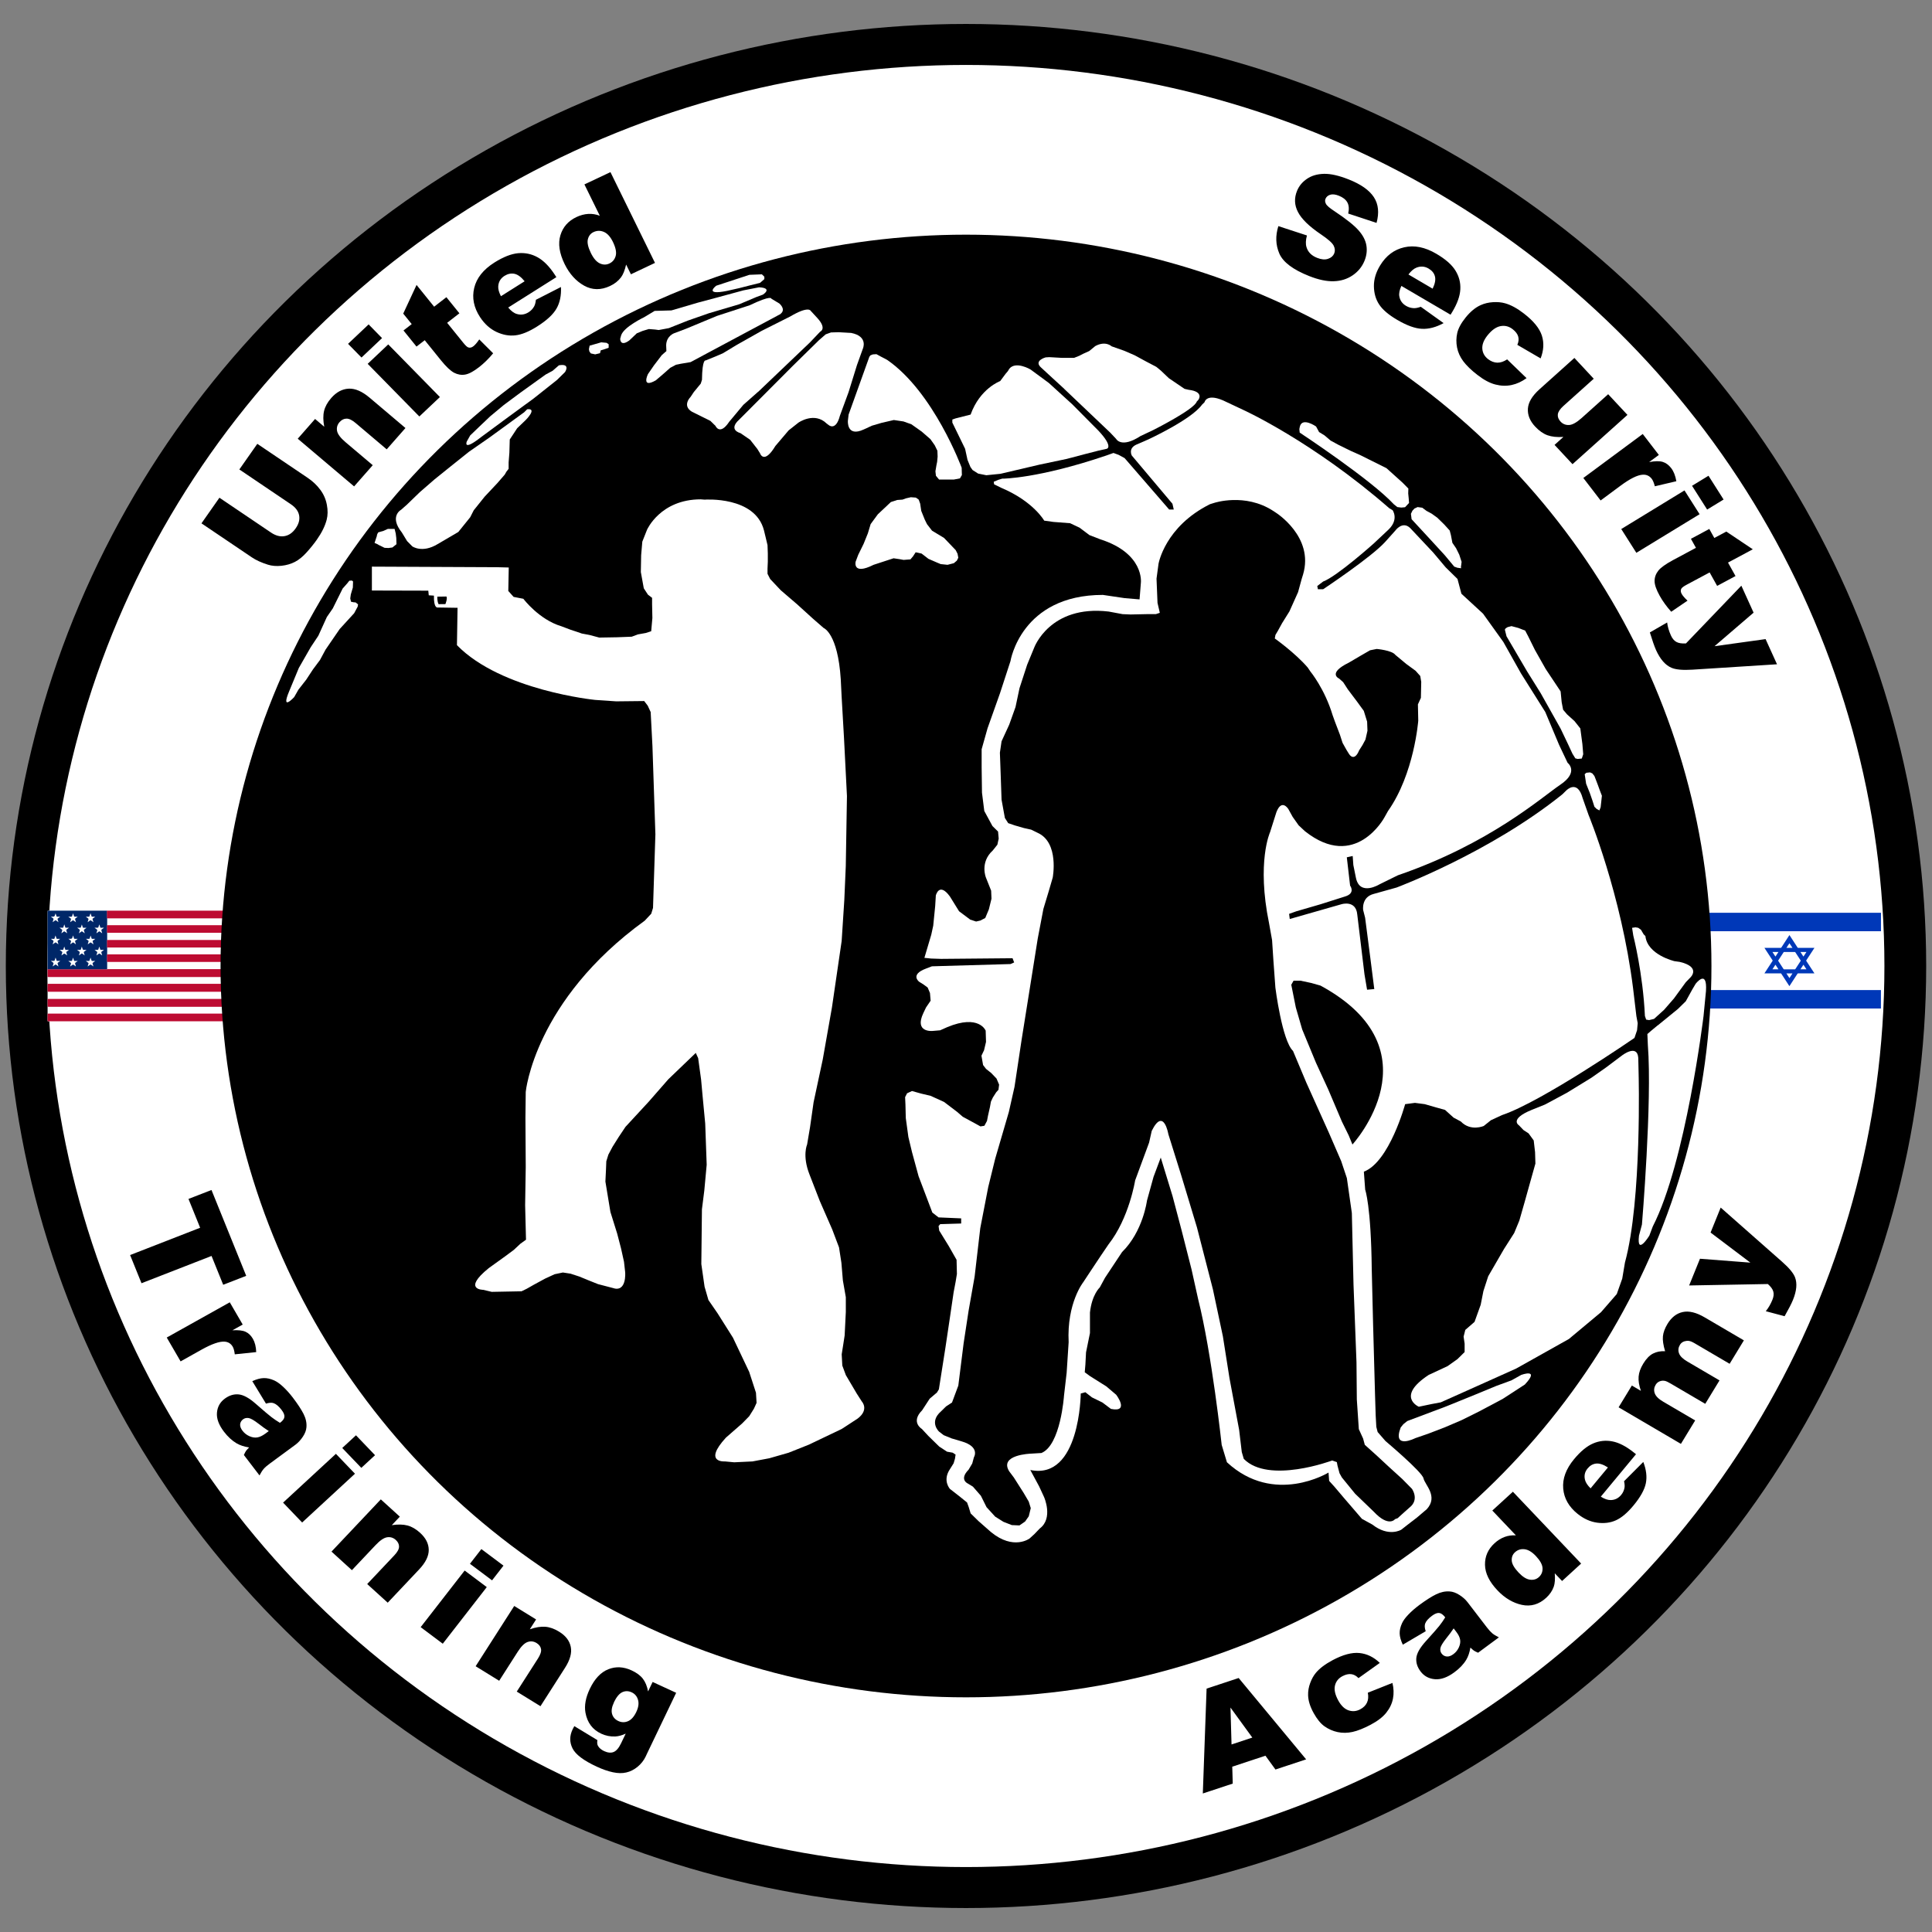 <svg xmlns="http://www.w3.org/2000/svg" id="Layer_1" data-name="Layer 1" viewBox="0 0 512 512" width="512" height="512"><rect x="0" y="0" width="512" height="512" fill="#808080" stroke="none"/><defs><style>      .cls-1 {        fill: #0038b8;      }      .cls-1, .cls-2, .cls-3, .cls-4, .cls-5, .cls-6, .cls-7, .cls-8, .cls-9, .cls-10, .cls-11 {        stroke-width: 0px;      }      .cls-1, .cls-4, .cls-9 {        fill-rule: evenodd;      }      .cls-2 {        fill: #fefefe;      }      .cls-3 {        fill: #bd0b31;      }      .cls-6 {        fill: #fffeff;      }      .cls-7, .cls-9 {        fill: #fff;      }      .cls-8 {        fill: #fdfefd;      }      .cls-10 {        fill: #fefefd;      }      .cls-11 {        fill: #002768;      }    </style></defs><ellipse class="cls-5" cx="256" cy="256" rx="254.46" ry="249.65"></ellipse><ellipse class="cls-7" cx="256" cy="256" rx="243.39" ry="238.79"></ellipse><g><path class="cls-2" d="M61.47,268.7v-25.4c0-.61,0-1.21,0-1.82,0-.11-.03-.14-.14-.14-11,0-22,0-32.99,0-5.19,0-10.39,0-15.58,0-.12,0-.15.02-.15.15,0,5.13,0,10.26,0,15.4v11.82c0,.61,0,1.21,0,1.82,0,.11.03.14.14.14,16.19,0,32.39,0,48.58,0,.02,0,.03,0,.05,0,.08.01.09-.02.09-.09,0-.62,0-1.24,0-1.86Z"></path><g><path class="cls-11" d="M12.61,256.89c0-5.13,0-10.26,0-15.4,0-.12.02-.15.15-.15,5.19,0,10.39,0,15.58,0,.05.04.06.1.06.16,0,.6.01,1.19,0,1.79.01.65.01,1.3,0,1.95.01.62.01,1.24,0,1.86.01.68.01,1.36,0,2.05.01.62.01,1.24,0,1.86.01.65.01,1.3,0,1.95.01.62.01,1.24,0,1.86.02.63,0,1.27,0,1.9,0,.06-.01.11-.05.16-.04.04-.1.05-.16.05-.06,0-.12,0-.18,0-5.02,0-10.04,0-15.07,0-.11,0-.24.04-.33-.06Z"></path><path class="cls-3" d="M61.47,264.79v1.95s-.03.03-.05.04c-.05.03-.1.03-.15.03-.06,0-.12,0-.18,0-16.03,0-32.06,0-48.1,0-.11,0-.22.02-.33-.03-.02-.01-.03-.02-.05-.04v-1.95s.03-.03.05-.04c.05-.03.1-.03.15-.03.06,0,.12,0,.18,0,16.03,0,32.06,0,48.1,0,.11,0,.22-.02.33.03.02.01.03.02.05.04Z"></path><path class="cls-3" d="M12.61,262.75v-1.95s.03-.03.05-.04c.05-.03.1-.03.15-.03.06,0,.12,0,.18,0,16.03,0,32.06,0,48.1,0,.11,0,.22-.02.33.03.02.01.03.02.05.04v1.95s-.03.03-.05.04c-.05.03-.1.03-.15.03-.06,0-.12,0-.18,0-16.03,0-32.06,0-48.1,0-.11,0-.22.02-.33-.03-.02-.01-.03-.02-.05-.04Z"></path><path class="cls-3" d="M61.47,268.7c0,.62,0,1.24,0,1.86,0,.08-.02.11-.09.09-.01,0-.03,0-.05,0-16.19,0-32.39,0-48.58,0-.11,0-.14-.03-.14-.14,0-.61,0-1.21,0-1.82.02-.01.03-.03.05-.04.05-.03.1-.03.15-.03.06,0,.12,0,.18,0,16.03,0,32.06,0,48.1,0,.11,0,.22-.02.33.03.02.01.03.02.05.04Z"></path><path class="cls-3" d="M12.61,256.89c1.94,0,3.87,0,5.81,0,3.22,0,6.44,0,9.66,0,.09,0,.17,0,.26,0,.04-.04.09-.06.15-.06.07,0,.13,0,.2,0,10.8,0,21.61,0,32.41,0,.11,0,.21-.02.32.03.02.01.03.02.05.04v1.95s-.03.03-.05.04c-.05.03-.1.03-.15.03-.06,0-.12,0-.18,0-16.03,0-32.06,0-48.1,0-.11,0-.22.02-.33-.03-.02-.01-.03-.02-.05-.04v-1.95Z"></path><path class="cls-3" d="M28.35,243.29c0-.47,0-.94-.01-1.42,0-.18,0-.36,0-.53,11,0,22,0,32.99,0,.11,0,.14.03.14.14,0,.61,0,1.21,0,1.82-.02.01-.03.03-.05.04-.09.04-.18.03-.27.03-2.08,0-4.16,0-6.24,0-8.74,0-17.47,0-26.21,0-.12,0-.25.05-.34-.07Z"></path><path class="cls-3" d="M28.35,247.11c-.01-.62-.02-1.23,0-1.85.04-.06.1-.07.16-.07.08,0,.15,0,.23,0,10.78,0,21.57,0,32.35,0,.11,0,.22-.02.33.03.02.01.03.02.05.04v1.86s-.03.03-.05.04c-.09.04-.18.03-.27.03-2.1,0-4.19,0-6.29,0-8.72,0-17.44,0-26.17,0-.12,0-.25.05-.34-.07Z"></path><path class="cls-3" d="M28.35,254.84c-.01-.62-.01-1.24,0-1.85.04-.06.1-.07.16-.07.07,0,.14,0,.21,0,10.79,0,21.59,0,32.38,0,.11,0,.21-.02.32.03.02.01.03.02.05.04v1.86s-.03.03-.05.04c-.09.04-.18.03-.27.03-2.09,0-4.18,0-6.27,0-8.73,0-17.45,0-26.18,0-.12,0-.25.05-.35-.07Z"></path><path class="cls-3" d="M28.35,251.02c-.02-.62-.02-1.23,0-1.85.04-.06.1-.07.16-.07.08,0,.15,0,.23,0,10.78,0,21.57,0,32.35,0,.11,0,.22-.02.33.03.02.01.03.02.05.04v1.86s-.03.03-.05.04c-.09.04-.18.03-.27.03-2.1,0-4.2,0-6.3,0-8.72,0-17.43,0-26.15,0-.12,0-.25.05-.34-.07Z"></path><path class="cls-2" d="M24.77,256.13c-.22-.16-.42-.28-.6-.43-.12-.1-.21-.11-.34,0-.18.15-.39.28-.6.43.08-.29.15-.55.23-.81.03-.08,0-.12-.06-.16-.21-.15-.41-.31-.66-.5.3,0,.55,0,.81,0,.11,0,.16-.04.19-.14.07-.24.15-.47.25-.75.08.24.15.44.22.64.08.25.08.25.34.25.22,0,.43,0,.69,0-.24.18-.43.33-.64.48-.08.06-.1.1-.07.2.08.25.15.5.23.79Z"></path><path class="cls-10" d="M13.97,256.08c.06-.22.11-.44.19-.65.06-.16.04-.26-.11-.35-.19-.12-.36-.26-.57-.43.3,0,.57,0,.83,0,.09,0,.13-.02.16-.11.08-.25.16-.5.26-.78.1.29.18.53.26.78.03.08.06.11.15.11.26,0,.52,0,.83,0-.24.18-.43.34-.64.48-.08.06-.09.11-.07.2.08.25.15.5.23.79-.24-.17-.45-.31-.65-.47-.08-.06-.14-.07-.22,0-.2.15-.41.3-.62.44,0,0-.02-.01-.03-.02Z"></path><path class="cls-8" d="M18.11,254.66c.31,0,.57,0,.84,0,.09,0,.12-.03.15-.11.08-.25.17-.5.26-.78.1.29.19.53.26.78.03.08.06.11.15.11.26,0,.52,0,.83,0-.23.17-.41.32-.61.46-.1.07-.13.13-.09.25.08.24.14.49.22.76-.22-.16-.43-.29-.62-.44-.1-.08-.18-.09-.29,0-.19.16-.4.29-.63.45.08-.28.15-.54.23-.79.03-.09.01-.14-.06-.19-.21-.15-.41-.31-.65-.49Z"></path><path class="cls-10" d="M26.33,250.88c.07.21.15.43.21.64.04.16.11.22.28.21.23-.02.46,0,.74,0-.24.18-.43.33-.64.48-.08.06-.1.11-.07.2.08.25.15.5.23.79-.24-.17-.45-.31-.66-.47-.08-.06-.13-.06-.21,0-.21.16-.43.3-.66.47.08-.28.14-.53.22-.78.03-.1,0-.15-.07-.21-.2-.14-.4-.3-.63-.48.3,0,.56,0,.82,0,.1,0,.14-.03.17-.12.07-.24.16-.48.24-.72.01,0,.02,0,.03,0Z"></path><path class="cls-2" d="M24.02,247.95c.08.24.17.49.25.73.03.09.07.12.16.12.26,0,.52,0,.83,0-.24.18-.44.34-.65.49-.07.05-.09.09-.06.18.08.26.15.51.23.8-.23-.17-.44-.31-.65-.46-.08-.06-.15-.08-.24,0-.2.16-.42.3-.65.46.08-.28.14-.54.23-.79.03-.09,0-.14-.06-.19-.2-.15-.4-.3-.64-.48.3,0,.55,0,.81,0,.11,0,.16-.04.19-.14.07-.24.15-.47.23-.71.01,0,.02,0,.03,0Z"></path><path class="cls-2" d="M22.45,253.2c-.24-.17-.46-.32-.67-.48-.07-.05-.12-.05-.19,0-.22.16-.43.31-.68.48.08-.28.14-.53.22-.77.04-.12,0-.17-.08-.24-.2-.14-.39-.29-.62-.46.3,0,.56,0,.83,0,.09,0,.13-.02.16-.11.07-.25.16-.49.26-.78.08.24.15.45.22.66q.08.23.32.23c.22,0,.44,0,.71,0-.24.18-.43.33-.64.48-.08.06-.1.11-.07.2.08.25.14.5.22.79Z"></path><path class="cls-2" d="M15.93,248.82c-.19.14-.38.29-.57.43-.1.07-.13.13-.09.25.08.24.14.48.22.76-.24-.17-.46-.32-.67-.47-.08-.06-.13-.06-.2,0-.21.16-.43.31-.67.48.08-.29.15-.55.23-.8.03-.08,0-.13-.06-.18-.21-.15-.41-.31-.65-.49.2,0,.36,0,.52,0,.14,0,.32.06.41-.03.09-.08.1-.25.14-.38.05-.15.1-.3.17-.48.1.28.18.53.26.78.03.08.06.11.15.11.26,0,.53,0,.79,0,0,.01,0,.02,0,.03Z"></path><path class="cls-2" d="M15.79,251.73c.29,0,.53,0,.78,0,.12,0,.19-.02.22-.15.06-.24.15-.47.24-.74.1.28.18.53.26.78.03.09.07.12.16.11.26,0,.52,0,.83,0-.22.17-.39.31-.58.44-.13.08-.16.16-.1.31.08.22.13.46.21.72-.21-.15-.39-.28-.57-.4q-.2-.14-.39,0c-.18.13-.36.26-.57.4.08-.28.15-.54.23-.8.03-.09,0-.14-.07-.19-.2-.15-.4-.3-.64-.48Z"></path><path class="cls-2" d="M21.68,244.97c.1.3.19.54.27.8.02.08.06.1.14.1.26,0,.53,0,.84,0-.22.17-.41.32-.61.46-.09.07-.12.13-.08.24.08.24.14.49.22.76-.24-.17-.45-.31-.66-.47-.09-.06-.14-.06-.22,0-.21.16-.42.3-.66.47.08-.27.14-.51.22-.75.04-.12.03-.19-.08-.26-.2-.13-.38-.28-.61-.46.27,0,.5-.01.73,0,.17.01.25-.04.29-.21.06-.22.14-.43.23-.69Z"></path><path class="cls-2" d="M20.13,250.26c-.25-.17-.46-.32-.67-.48-.07-.05-.12-.05-.19,0-.21.16-.43.31-.67.48.08-.28.14-.53.22-.77.04-.11.01-.16-.08-.23-.2-.14-.39-.29-.62-.47.23,0,.42,0,.62,0q.33,0,.43-.3c.06-.18.12-.36.2-.58.09.28.18.51.25.76.03.11.09.14.19.13.25,0,.5,0,.8,0-.23.18-.43.33-.64.48-.08.05-.1.1-.07.2.08.25.15.5.23.79Z"></path><path class="cls-10" d="M25.07,245.86c.29,0,.53-.01.78,0,.14,0,.19-.05.23-.17.07-.23.15-.45.23-.7.08.14.11.28.16.42.06.15.05.35.17.43.11.07.3.02.46.02.14,0,.28,0,.46,0-.23.18-.43.33-.63.48-.08.06-.1.11-.07.2.08.25.14.5.22.79-.24-.17-.46-.32-.67-.47-.07-.05-.12-.06-.2,0-.21.16-.43.31-.67.48.08-.27.14-.51.22-.75.04-.12.02-.19-.09-.26-.2-.13-.38-.28-.61-.46Z"></path><path class="cls-2" d="M14.72,242.04c.1.29.18.54.27.79.02.08.06.1.14.1.26,0,.53,0,.83,0-.23.17-.42.33-.63.47-.08.06-.1.12-.07.21.08.24.14.49.23.78-.24-.17-.46-.32-.67-.48-.07-.05-.12-.06-.2,0-.21.16-.43.31-.67.48.08-.28.14-.53.22-.77.03-.1.02-.16-.07-.23-.2-.14-.39-.29-.62-.47.23,0,.43,0,.62,0q.32,0,.43-.31c.06-.19.12-.37.2-.58Z"></path><path class="cls-2" d="M24.01,242.08c.08.25.17.49.25.74.03.09.07.11.15.11.26,0,.52,0,.83,0-.24.18-.44.33-.64.48-.07.05-.1.09-.07.19.08.25.15.51.23.8-.23-.16-.43-.3-.63-.45-.11-.09-.18-.08-.29,0-.19.15-.39.29-.62.45.08-.28.14-.53.22-.77.04-.11,0-.16-.08-.23-.2-.14-.39-.29-.62-.47.28,0,.52,0,.76,0,.14,0,.21-.03.24-.17.06-.23.15-.45.22-.68.01,0,.02,0,.03,0Z"></path><path class="cls-2" d="M15.8,245.86c.31,0,.57,0,.83,0,.09,0,.12-.03.15-.11.08-.25.17-.5.26-.78.1.29.19.53.26.78.03.09.07.12.16.11.26,0,.52,0,.82,0-.23.17-.42.33-.62.46-.1.07-.12.13-.08.24.08.24.14.48.22.77-.23-.16-.44-.3-.64-.45-.09-.07-.16-.08-.26,0-.2.16-.41.29-.64.46.08-.28.15-.54.23-.79.03-.1,0-.15-.07-.2-.2-.15-.4-.3-.63-.48Z"></path><path class="cls-2" d="M18.12,242.93c.29,0,.54,0,.78,0,.12,0,.18-.03.21-.15.07-.24.15-.47.25-.75.09.27.17.5.24.73.04.13.09.18.23.17.24-.01.48,0,.77,0-.23.18-.43.33-.63.48-.08.06-.1.1-.07.2.08.25.15.5.23.79-.24-.17-.45-.31-.66-.47-.08-.06-.13-.07-.22,0-.2.16-.42.3-.66.47.08-.28.15-.54.22-.79.03-.09.01-.14-.06-.19-.2-.15-.4-.3-.64-.48Z"></path></g></g><path class="cls-5" d="M162.43,64.11c-.67-1.37-1.47-2.26-2.39-2.65-.92-.4-1.83-.38-2.74.04-.79.37-1.29,1.01-1.51,1.91-.22.89.05,2.11.8,3.64.7,1.43,1.49,2.34,2.37,2.75.88.41,1.72.41,2.53.03.87-.41,1.42-1.09,1.68-2.03.25-.94,0-2.17-.74-3.69ZM161.77,45.6l11.81,24.07-6.38,3.02-1.27-2.58c-.35,1.52-.8,2.65-1.35,3.38-.73.97-1.7,1.74-2.91,2.3-2.42,1.14-4.71,1.11-6.87-.09-2.16-1.21-3.88-3.11-5.15-5.69-1.42-2.9-1.8-5.44-1.14-7.64.66-2.2,2.07-3.81,4.24-4.84,1.06-.5,2.11-.78,3.14-.84,1.04-.06,2.06.1,3.07.49l-4.08-8.31,6.89-3.25ZM139.03,74.54c-.92-1.14-1.82-1.79-2.7-1.98-.88-.18-1.76,0-2.64.55-1.01.64-1.56,1.55-1.65,2.72-.06.73.17,1.62.71,2.67l6.28-3.96ZM147.44,73.45l-12.76,8.05c.77.92,1.53,1.5,2.3,1.71,1.08.32,2.11.16,3.1-.46.63-.4,1.13-.92,1.49-1.58.22-.41.37-.99.45-1.72l6.64-3.39c.11,2.24-.28,4.14-1.17,5.7-.89,1.57-2.6,3.15-5.13,4.75-2.2,1.39-4.13,2.18-5.79,2.36-1.66.19-3.33-.12-5.03-.92-1.7-.81-3.13-2.1-4.31-3.89-1.67-2.55-2.19-5.14-1.56-7.76.63-2.62,2.41-4.86,5.33-6.71,2.38-1.5,4.48-2.32,6.32-2.49,1.84-.16,3.56.2,5.16,1.09,1.6.89,3.1,2.41,4.51,4.56l.46.71ZM110.4,75.52l4.65,5.76,3.25-2.52,3.45,4.27-3.25,2.52,4.34,5.37c.52.64.93,1.02,1.22,1.14.45.17.93.07,1.41-.31.44-.34.95-.94,1.54-1.8l3.68,3.68c-1.21,1.46-2.45,2.67-3.72,3.66-1.48,1.15-2.71,1.81-3.71,1.98-.99.17-1.97,0-2.92-.49-.94-.5-2.1-1.59-3.47-3.28l-4.31-5.34-2.18,1.69-3.45-4.27,2.18-1.69-2.25-2.78,3.53-7.59ZM97.44,96.42l5.45-5.15,13.69,13.95-5.45,5.15-13.69-13.95ZM92.24,91.12l5.45-5.15,3.56,3.63-5.45,5.15-3.56-3.63ZM78.9,116.27l4.6-5.24,2.43,2.06c-.31-1.63-.33-3.01-.05-4.18.28-1.16.91-2.31,1.92-3.46,1.37-1.55,2.9-2.37,4.62-2.45,1.71-.08,3.55.72,5.53,2.39l9.5,8.04-4.97,5.65-8.22-6.96c-.94-.8-1.75-1.19-2.44-1.18-.69.01-1.3.32-1.84.93-.59.67-.81,1.45-.66,2.31.16.87.91,1.87,2.28,3.03l7.18,6.07-4.94,5.62-14.94-12.64ZM63.43,124.41l4.76-6.79,13.36,9.02c1.32.89,2.43,1.94,3.32,3.14.9,1.2,1.48,2.53,1.75,3.99.28,1.46.26,2.78-.05,3.97-.43,1.66-1.29,3.41-2.59,5.26-.75,1.07-1.65,2.19-2.69,3.35-1.04,1.16-2.09,2.02-3.14,2.56-1.05.54-2.24.89-3.57,1.03-1.33.14-2.53.04-3.6-.3-1.72-.54-3.13-1.19-4.23-1.93l-13.36-9.02,4.76-6.79,13.68,9.24c1.22.82,2.41,1.14,3.56.94,1.16-.2,2.15-.89,2.97-2.07.82-1.16,1.12-2.31.91-3.43-.21-1.12-.94-2.1-2.18-2.94l-13.68-9.24Z"></path><path class="cls-5" d="M461.48,155.22l3.24,7.14-10.35,8.89,13.53-1.88,3.03,6.67-22.45,1.43c-2.55.16-4.4-.01-5.54-.51-1.62-.7-2.97-2.26-4.06-4.66-.44-.98-.99-2.54-1.65-4.7l4.58-2.64c.13,1.11.47,2.27,1.01,3.46.36.8.84,1.37,1.44,1.7.59.33,1.44.46,2.54.39l14.67-15.29ZM464.51,145.57l-6.57,3.52,1.99,3.57-4.87,2.61-1.99-3.57-6.13,3.28c-.73.39-1.18.73-1.35.99-.25.41-.22.88.07,1.42.27.48.78,1.08,1.55,1.79l-4.32,2.94c-1.26-1.42-2.27-2.82-3.05-4.22-.9-1.62-1.36-2.93-1.36-3.92,0-.99.33-1.9.98-2.74.66-.83,1.96-1.76,3.89-2.8l6.09-3.26-1.33-2.39,4.87-2.61,1.33,2.39,3.18-1.7,7.02,4.7ZM446.41,129.97l4,6.3-16.76,10.23-4-6.3,16.75-10.23ZM452.77,126.08l4,6.3-4.36,2.66-4-6.3,4.36-2.66ZM435.34,115.01l4.27,5.55-2.57,1.9c1.53-.29,2.72-.31,3.58-.06.86.26,1.6.81,2.25,1.64.68.88,1.13,2.04,1.38,3.49l-5.7,1.34c-.24-.92-.52-1.59-.83-1.99-.6-.77-1.39-1.14-2.37-1.08-1.39.07-3.35,1.04-5.88,2.91l-5.29,3.92-4.58-5.96,15.75-11.66ZM416.74,123.02l-4.77-5.12,2.35-2.11c-1.68.11-3.08-.04-4.21-.44-1.13-.41-2.22-1.17-3.28-2.3-1.4-1.5-2.04-3.09-1.92-4.78.12-1.68,1.14-3.37,3.05-5.09l9.27-8.32,5.13,5.51-8.03,7.2c-.91.82-1.41,1.57-1.49,2.24-.08.67.16,1.31.72,1.91.6.65,1.36.95,2.26.91.9-.05,2.01-.67,3.34-1.86l7.02-6.3,5.11,5.48-14.56,13.06ZM399.4,95.23l5.15,4.98c-1.24.91-2.56,1.52-3.95,1.82-1.39.3-2.83.25-4.31-.13-1.48-.38-3.07-1.23-4.77-2.55-1.65-1.27-2.89-2.48-3.75-3.63-.85-1.15-1.39-2.36-1.64-3.65-.25-1.28-.23-2.55.05-3.8.28-1.25,1.02-2.63,2.23-4.13,1.26-1.56,2.58-2.65,3.96-3.27,1.01-.46,2.11-.72,3.29-.79,1.18-.07,2.25.02,3.22.3,1.54.43,3.21,1.34,5.01,2.74,2.53,1.96,4.1,3.89,4.72,5.81.61,1.92.5,3.93-.33,6.05l-6.17-3.59c.35-.78.42-1.52.23-2.21-.2-.69-.69-1.33-1.47-1.94-.98-.76-2.05-1.03-3.22-.81-1.16.22-2.31,1.03-3.44,2.44-1,1.25-1.46,2.43-1.38,3.55.08,1.11.59,2.03,1.52,2.75.78.6,1.59.91,2.43.94.85.02,1.72-.27,2.63-.87ZM379.67,76.49c.63-1.31.83-2.4.6-3.25-.22-.86-.78-1.54-1.68-2.07-1.03-.61-2.11-.68-3.22-.24-.7.27-1.4.87-2.12,1.81l6.41,3.76ZM384.41,83.4l-13.03-7.63c-.5,1.09-.69,2.02-.54,2.78.19,1.09.79,1.93,1.8,2.52.64.38,1.35.58,2.11.6.47,0,1.07-.11,1.77-.37l6.05,4.33c-1.99,1.09-3.91,1.6-5.73,1.51-1.82-.08-4.03-.88-6.61-2.4-2.25-1.32-3.82-2.66-4.73-4.04-.91-1.37-1.37-2.98-1.4-4.83-.02-1.85.53-3.69,1.64-5.51,1.58-2.6,3.71-4.21,6.39-4.82,2.67-.62,5.51-.05,8.49,1.7,2.43,1.42,4.12,2.9,5.08,4.45.96,1.54,1.4,3.21,1.3,5.01-.1,1.8-.82,3.79-2.15,5.99l-.44.72ZM338.76,59.92l7.59,2.48c-.33,1.24-.37,2.27-.12,3.08.39,1.32,1.33,2.27,2.83,2.86,1.11.44,2.07.53,2.88.25.82-.27,1.36-.75,1.64-1.42.26-.64.22-1.33-.14-2.06-.36-.73-1.49-1.73-3.39-3.01-3.11-2.1-5.13-4.07-6.07-5.9-.96-1.83-1.04-3.71-.24-5.65.52-1.27,1.39-2.32,2.61-3.15,1.22-.84,2.71-1.28,4.49-1.33,1.78-.05,3.98.45,6.6,1.49,3.23,1.28,5.44,2.84,6.65,4.69,1.21,1.85,1.44,4.12.71,6.82l-7.51-2.48c.27-1.2.19-2.18-.22-2.94-.42-.76-1.18-1.36-2.28-1.79-.91-.36-1.67-.44-2.28-.25-.61.19-1.03.56-1.25,1.11-.16.39-.12.82.12,1.28.22.47.97,1.12,2.23,1.94,3.11,2.07,5.25,3.77,6.41,5.09,1.17,1.32,1.87,2.66,2.09,4.02.22,1.36.05,2.71-.5,4.06-.65,1.59-1.7,2.87-3.15,3.86-1.45.98-3.11,1.51-5.01,1.56-1.89.06-4.05-.4-6.5-1.37-4.29-1.7-6.93-3.69-7.91-5.96-.98-2.27-1.07-4.7-.26-7.28Z"></path><path class="cls-5" d="M335.36,465.28l-8.8,2.91.13,4.48-7.93,2.62,1-27.79,8.5-2.81,17.88,21.56-8.13,2.69-2.65-3.65ZM331.88,460.48l-5.79-7.96.28,9.78,5.5-1.82ZM362.48,448.59l6.53-2.6c.35,1.44.4,2.83.14,4.17-.26,1.33-.86,2.58-1.78,3.73-.92,1.15-2.31,2.22-4.17,3.2-1.8.95-3.38,1.58-4.76,1.89-1.37.3-2.69.31-3.96.04-1.26-.27-2.41-.78-3.45-1.51-1.04-.73-2-1.91-2.91-3.55-.94-1.7-1.43-3.29-1.46-4.74-.03-1.07.16-2.13.55-3.19.39-1.06.89-1.97,1.51-2.71.98-1.18,2.46-2.3,4.43-3.35,2.76-1.47,5.13-2.1,7.12-1.9,1.98.2,3.78,1.07,5.39,2.62l-5.65,4.03c-.58-.61-1.22-.96-1.93-1.05-.7-.09-1.48.09-2.33.54-1.07.57-1.73,1.41-1.98,2.51-.25,1.11.05,2.42.9,3.96.75,1.36,1.65,2.22,2.7,2.58,1.05.36,2.08.27,3.1-.27.85-.45,1.45-1.04,1.79-1.77.35-.73.42-1.61.22-2.64ZM377.83,432.29l-6.07,3.57c-.53-1.12-.81-2.11-.83-2.96-.03-.85.18-1.75.62-2.72.31-.69.88-1.47,1.7-2.32.82-.86,1.78-1.69,2.88-2.51,1.76-1.3,3.25-2.25,4.46-2.84,1.21-.59,2.42-.85,3.6-.76.83.05,1.69.37,2.57.93.89.56,1.6,1.2,2.15,1.91l5.11,6.66c.55.71,1.02,1.23,1.42,1.57.4.34.99.7,1.78,1.1l-5.51,4.07c-.52-.22-.89-.41-1.11-.56-.22-.16-.53-.42-.93-.8-.21,1.29-.58,2.38-1.11,3.25-.72,1.19-1.77,2.29-3.15,3.3-1.83,1.35-3.54,1.96-5.13,1.83-1.59-.13-2.86-.81-3.79-2.03-.88-1.15-1.26-2.34-1.15-3.59.12-1.25.96-2.73,2.52-4.45,1.87-2.06,3.07-3.43,3.59-4.09.52-.66,1.04-1.4,1.55-2.23-.55-.71-1.07-1.1-1.59-1.16-.52-.07-1.15.18-1.9.73-.96.71-1.57,1.39-1.82,2.06-.19.52-.15,1.19.13,2.02ZM385.23,431.54c-.59.88-1.24,1.76-1.95,2.63-.95,1.2-1.47,2.07-1.56,2.61-.09.56.02,1.04.33,1.44.35.46.81.72,1.35.77.55.05,1.13-.15,1.76-.62.66-.48,1.14-1.1,1.47-1.83.32-.73.43-1.41.31-2.04-.11-.63-.45-1.31-1-2.03l-.71-.93ZM400.93,395.32l18.09,19.04-5.05,4.62-1.94-2.04c.12,1.51.03,2.69-.26,3.53-.39,1.11-1.07,2.1-2.02,2.97-1.91,1.75-4.05,2.37-6.42,1.87-2.37-.51-4.53-1.79-6.47-3.83-2.18-2.29-3.28-4.55-3.32-6.79-.04-2.23.8-4.13,2.52-5.71.84-.77,1.73-1.32,2.67-1.67.95-.35,1.95-.49,3-.42l-6.25-6.58,5.45-4.98ZM407.01,412.35c-1.03-1.09-2.04-1.68-3.01-1.79-.97-.11-1.82.16-2.53.82-.62.57-.9,1.31-.84,2.21.06.89.67,1.95,1.82,3.16,1.07,1.13,2.07,1.76,3.01,1.88.93.13,1.73-.1,2.37-.69.69-.63,1-1.41.96-2.36-.05-.95-.64-2.02-1.78-3.23ZM433.56,385.38l-9.33,11.25c1,.63,1.88.93,2.66.9,1.09-.02,2-.48,2.73-1.35.46-.55.76-1.19.89-1.91.08-.45.04-1.02-.12-1.73l5.1-5.11c.79,2.04,1.02,3.92.68,5.63-.34,1.71-1.44,3.69-3.29,5.92-1.61,1.94-3.15,3.24-4.63,3.91-1.48.67-3.13.88-4.95.64-1.82-.24-3.55-1.02-5.19-2.32-2.33-1.86-3.62-4.11-3.84-6.72-.23-2.61.73-5.21,2.87-7.79,1.74-2.1,3.43-3.48,5.08-4.18,1.65-.7,3.35-.88,5.11-.53,1.75.34,3.61,1.31,5.58,2.88l.65.52ZM426.11,388.89c-1.2-.78-2.24-1.12-3.11-1.03-.87.09-1.63.52-2.27,1.3-.74.89-.97,1.9-.69,3.01.17.7.66,1.45,1.48,2.26l4.6-5.54ZM428.94,372.96l3.52-5.78,2.4,1.41c-.5-1.42-.7-2.68-.61-3.78.09-1.1.5-2.24,1.24-3.45.79-1.29,1.64-2.17,2.57-2.65.93-.48,1.99-.69,3.21-.62-.48-1.6-.68-2.92-.58-3.95.1-1.03.51-2.13,1.22-3.31,1.06-1.73,2.4-2.78,4.05-3.13,1.64-.36,3.59.12,5.82,1.43l10.37,6.08-3.78,6.21-9.43-5.53c-.75-.44-1.39-.63-1.93-.55-.82.08-1.43.43-1.8,1.04-.44.73-.53,1.47-.26,2.24.27.76,1,1.49,2.2,2.19l8.54,5.01-3.78,6.21-9.09-5.33c-.73-.43-1.24-.67-1.55-.74-.49-.11-.97-.08-1.42.1-.45.17-.81.48-1.08.92-.43.71-.52,1.46-.25,2.24.27.78,1.03,1.54,2.29,2.27l8.43,4.94-3.78,6.21-16.5-9.68ZM447.64,340.66l2.87-7.08,13.36,1.03-10.55-7.97,2.68-6.62,16.3,14.38c1.85,1.63,2.99,3.01,3.41,4.13.6,1.58.42,3.57-.55,5.95-.39.97-1.13,2.41-2.22,4.33l-4.99-1.33c.7-.85,1.29-1.86,1.77-3.05.32-.79.4-1.51.23-2.14-.16-.63-.65-1.3-1.45-2.01l-20.85.38Z"></path><path class="cls-5" d="M56.05,315.37l9.2,22.74-6.1,2.37-3.09-7.64-18.56,7.23-3.02-7.47,18.56-7.23-3.09-7.64,6.1-2.37ZM60.9,345.14l3.42,5.88-2.73,1.52c1.52-.09,2.67.03,3.46.38.8.36,1.45.98,1.96,1.86.54.93.84,2.11.89,3.54l-5.68.59c-.11-.92-.3-1.6-.55-2.03-.48-.82-1.2-1.27-2.15-1.33-1.35-.1-3.37.6-6.05,2.09l-5.61,3.14-3.67-6.32,16.71-9.34ZM70.49,371.98l-3.63-5.96c1.15-.52,2.15-.79,3.02-.81.87-.03,1.79.18,2.77.61.7.31,1.49.86,2.36,1.67.87.81,1.72,1.75,2.55,2.83,1.32,1.73,2.28,3.19,2.89,4.39.6,1.19.86,2.37.76,3.53-.06.81-.38,1.66-.96,2.52-.58.87-1.23,1.57-1.96,2.11l-6.8,5c-.73.53-1.26,1-1.6,1.39-.34.39-.72.97-1.12,1.74l-4.14-5.41c.23-.51.42-.87.57-1.09.16-.22.43-.52.82-.91-1.32-.21-2.42-.57-3.31-1.09-1.21-.71-2.33-1.74-3.36-3.09-1.37-1.8-1.99-3.48-1.85-5.04.13-1.56.83-2.8,2.08-3.72,1.17-.86,2.39-1.24,3.66-1.12,1.27.12,2.78.94,4.53,2.48,2.1,1.84,3.49,3.02,4.16,3.53.67.51,1.43,1.03,2.26,1.53.73-.53,1.12-1.05,1.18-1.56.07-.51-.18-1.12-.74-1.86-.72-.95-1.42-1.54-2.09-1.79-.53-.19-1.21-.15-2.06.12ZM71.23,379.25c-.9-.58-1.79-1.22-2.68-1.92-1.22-.94-2.1-1.45-2.65-1.53-.57-.09-1.06.02-1.47.32-.47.35-.73.79-.79,1.32-.05.54.16,1.11.63,1.73.49.64,1.12,1.13,1.86,1.45.74.32,1.43.42,2.08.31.64-.11,1.33-.44,2.07-.98l.95-.7ZM94.34,380.37l5.05,5.27-3.64,3.36-5.05-5.27,3.64-3.36ZM89.02,385.28l5.05,5.27-14,12.93-5.05-5.27,14-12.93ZM100.92,397.35l5.04,4.58-2.13,2.25c1.62-.24,3-.21,4.15.09,1.14.3,2.27.95,3.37,1.96,1.49,1.36,2.25,2.85,2.27,4.5.02,1.64-.83,3.37-2.56,5.2l-8.31,8.8-5.44-4.94,7.19-7.61c.82-.87,1.24-1.63,1.25-2.29.01-.66-.27-1.25-.86-1.79-.65-.59-1.41-.83-2.27-.71-.86.12-1.89.81-3.08,2.07l-6.28,6.65-5.41-4.92,13.07-13.84ZM127.57,410.52l5.86,4.39-3.03,3.9-5.86-4.39,3.03-3.9ZM123.14,416.21l5.86,4.39-11.66,15-5.86-4.39,11.66-15ZM136.26,425.59l5.81,3.58-1.66,2.6c1.55-.53,2.91-.75,4.09-.66,1.18.09,2.41.52,3.68,1.31,1.73,1.06,2.75,2.39,3.08,4.01.33,1.6-.18,3.46-1.53,5.57l-6.5,10.16-6.28-3.87,5.63-8.79c.64-1.01.91-1.83.8-2.48-.11-.65-.5-1.18-1.18-1.6-.75-.46-1.54-.56-2.36-.28-.83.28-1.71,1.14-2.64,2.6l-4.91,7.68-6.24-3.85,10.23-15.98ZM172.96,445.74l6.23,2.87-7.72,16.11-.35.76c-.51,1.07-1.24,1.98-2.16,2.74-.93.76-1.92,1.26-2.98,1.5-1.05.25-2.24.23-3.55-.05-1.31-.28-2.73-.77-4.26-1.48-3.49-1.61-5.64-3.23-6.45-4.86-.81-1.63-.8-3.31.03-5.04.1-.21.25-.5.45-.85l6.12,3.71c-.12.66-.06,1.18.17,1.56.33.56.87,1,1.61,1.35.96.44,1.8.52,2.51.24.72-.29,1.37-1.05,1.97-2.29l1.24-2.58c-1.02.46-1.94.71-2.76.75-1.29.06-2.52-.18-3.71-.73-2.32-1.07-3.72-2.94-4.2-5.59-.33-1.88.05-3.99,1.17-6.32,1.27-2.66,2.9-4.38,4.88-5.17,1.98-.79,4.02-.69,6.14.28,1.35.62,2.36,1.36,3.02,2.22.66.85,1.13,1.98,1.39,3.37l1.21-2.52ZM162.72,451.11c-.59,1.24-.76,2.27-.51,3.12.24.84.81,1.47,1.68,1.87.83.38,1.67.4,2.53.04.85-.36,1.58-1.16,2.18-2.4.6-1.24.76-2.33.48-3.27-.27-.93-.83-1.6-1.69-1.99-.85-.39-1.68-.4-2.48-.03-.8.37-1.53,1.26-2.21,2.66Z"></path><rect class="cls-6" x="449.94" y="238.97" width="48.37" height="31.21"></rect><path class="cls-1" d="M498.48,246.78c-4.8,0-9.6,0-14.39,0-11.33,0-22.67,0-34,0-.04,0-.08,0-.12,0v-4.89s.09,0,.13,0c16.08,0,32.17,0,48.25,0,.04,0,.09,0,.13,0v4.89Z"></path><path class="cls-1" d="M449.96,262.38c4.91,0,9.82,0,14.73,0,11.22,0,22.43,0,33.65,0,.04,0,.09,0,.13,0v4.89s-.1,0-.15,0c-16.07,0-32.14,0-48.21,0-.05,0-.1,0-.16,0v-4.89Z"></path><path class="cls-1" d="M474.22,256.89c-.46,0-.93,0-1.39,0-.08,0-.13-.02-.17-.08-.46-.72-.93-1.44-1.4-2.15-.04-.05-.03-.09,0-.14.47-.72.94-1.44,1.41-2.16.03-.05.07-.07.14-.07.94,0,1.88,0,2.83,0,.07,0,.11.02.14.07.47.72.94,1.44,1.41,2.16.04.05.03.09,0,.14-.47.72-.94,1.43-1.4,2.15-.04.06-.08.08-.16.08-.46,0-.93,0-1.39,0ZM471.31,252.28c-.27.41-.53.81-.8,1.22-.27-.41-.53-.81-.8-1.22h1.6ZM477.93,253.5c-.27-.41-.53-.81-.8-1.22h1.6c-.26.41-.53.81-.8,1.22ZM471.31,256.88h-1.6c.27-.41.53-.81.8-1.23.27.41.53.82.8,1.23ZM477.93,255.66c.27.41.53.81.8,1.22h-1.6c.26-.41.53-.81.8-1.22ZM473.42,251.19c.27-.41.53-.81.8-1.22.27.41.53.81.8,1.22h-1.6ZM473.42,257.97h1.6c-.27.41-.53.81-.8,1.23-.27-.41-.53-.81-.8-1.23ZM474.21,247.81s-.01.03-.02.04c-.71,1.09-1.41,2.17-2.12,3.26-.05.07-.1.1-.19.09-1.38,0-2.77,0-4.15,0h-.13s.03.06.04.07c.7,1.08,1.41,2.16,2.11,3.23.03.05.04.09,0,.14-.64.98-1.28,1.96-1.92,2.94-.08.12-.16.24-.24.37h.14c1.38,0,2.77,0,4.15,0,.09,0,.14.02.18.09.64.99,1.29,1.99,1.94,2.98.07.1.14.21.2.31.02-.01.02-.01.03-.02.71-1.09,1.41-2.17,2.12-3.26.05-.07.1-.1.2-.1,1.38,0,2.77,0,4.15,0h.13s-.03-.06-.04-.08c-.7-1.08-1.41-2.16-2.11-3.23-.03-.05-.04-.08,0-.13.58-.89,1.16-1.77,1.74-2.66.14-.21.28-.43.43-.66h-.15c-1.38,0-2.77,0-4.15,0-.07,0-.12,0-.17-.07-.49-.76-.99-1.52-1.48-2.28-.22-.34-.45-.68-.68-1.04Z"></path><ellipse class="cls-5" cx="256" cy="256" rx="197.55" ry="193.81"></ellipse><path class="cls-9" d="M201.92,72.7l-3.32.13-2.68.88-3.44,1.13-2.68.88s-3.44,2.63,2.81,1.38l3.32-.75,2.93-.75,2.55-.63,1.15-1v-.63l-.64-.63Z"></path><path class="cls-9" d="M195.87,80.65l4.59-1.94,1.72-.63s2.74-1.75-1.02-1.94l-4.15.81-7.14,1.94-4.91,1.31-4.46,1.31-2.55.75-4.46.13-2.81,1.69s-5.29,2.5-6.06,4.75l-.26.94s-.06,2.25,2.42.44l1.98-1.88,1.53-.63,1.66-.5,1.66.13.96.13,2.68-.5,5.04-2,5.55-1.94,8.04-2.38Z"></path><polygon class="cls-9" points="159.01 93.6 159.2 92.85 160.22 92.54 161.3 92.16 161.3 91.22 160.73 90.85 159.33 90.72 157.6 91.22 156.26 91.6 156.07 92.54 156.2 93.16 156.58 93.66 157.73 93.91 159.01 93.6"></polygon><path class="cls-9" d="M182.98,95.98l23.28-12.45s2.49-.94.32-3.07l-2.17-1.31s.13-1.06-5.74,1.75l-8.67,2.82-8.29,3.44-3,1.13s-2.1.69-2.17,3.19l.06,1.56-1.21,1.06-2.1,2.75-1.59,2.31s-1.85,3.88,2.1,1.63l1.91-1.63,1.91-1.69,1.53-.81,1.21-.25,2.61-.44Z"></path><path class="cls-9" d="M200.9,103.86l13.71-13.08,2.74-2.88s1.85-.75-.7-3.57l-1.79-1.94s-.51-1.44-5.48,1.5l-7.59,3.82-6.44,3.63-3.83,2.31-2.36,1-2.17.88s-.89-.5-.96,5.13l-.32,1-1.85,2.25-.83,1.25s-2.36,2.31.32,3.94l4.91,2.44,1.34,1.31s1.15,2.69,3.63-1.06l3.76-4.5,3.89-3.44Z"></path><path class="cls-9" d="M209.77,97.29l-13.97,14.01s-2.93,2.44.45,3.5l2.55,1.75,1.91,2.44.7,1.13s1.02,3.13,4.08-1.94l3.51-4.13,2.61-2.06s4.21-2.94,7.46.25l.51.38s1.91,1.75,3-2.44l2.3-6.26,2.23-7.19,1.53-4.25s1.59-3.32-3.06-4.25l-3.32-.19-2.04.06-1.4.5-1.79,1.56-7.27,7.13Z"></path><path class="cls-9" d="M230.37,94.6l-5.48,15.27-.19,1.63s-.38,4.44,4.21,2.31l2.17-1,2.55-.75,3.25-.75,2.55.38,2.1.75,2.74,1.94,2.3,2,1.15,1.63.7,1.44.06,1.56-.13,1.38-.19.94-.26,1.56.13,1.19.83,1h3.95l1.59-.31.51-.88-.06-1.94s-7.4-20.08-19.77-28.59l-1.79-.94-1.02-.56-.96.06-.64.25-.32.44Z"></path><path class="cls-9" d="M266.46,99.11l-1.4,1.88s-5.36,1.94-7.84,8.88l-3.95,1-.89.31v.81l3.38,6.94.64,2.94.77,1.88.57.81,1.47.94,2.17.44,3.76-.38,10.39-2.44,7.14-1.5,4.97-1.31,3.44-.88,2.23-.5s1.85-.44-2.17-4.75l-6.95-7.01-6.25-5.69-4.85-3.57s-3.89-2.31-5.61-.19l-.38.63-.64.75Z"></path><path class="cls-9" d="M282.02,103.05l12.24,11.64,1.53,1.63s1.34,2.57,6.44-.75l3.44-1.63s10.84-5.44,11.48-7.51l.45-.5s1.59-2.13-2.61-2.63l-1.08-.25-4.15-2.82-2.1-2-1.21-1-2.74-1.44-3-1.63-2.74-1.19-3.38-1.19s-1.59-1.56-4.34-.06l-1.59,1.31-1.66.75-.96.5-1.4.56h-3.19l-3.38-.19-.96.06s-3.32.88-1.15,2.75l3.06,2.82,3,2.75Z"></path><path class="cls-9" d="M236.13,133.01l-3.49,3.28-1.91,2.6-.74,2.46-1.13,2.79-1.42,2.89-.69,1.83s-.88,3.66,4.76.82l3.24-1.06,2.06-.67,1.62.24,1.03.19,1.82-.14.69-.82.69-1.06,1.57.34,1.82,1.4,2.21.96,1.03.43,1.82.19,1.67-.43.79-.67.39-.77-.2-1.06-.49-.96-3.09-3.23-3.19-1.93-1.33-1.73-.59-1.2-.93-2.31-.29-1.93-.39-1.06-.74-.53-1.33-.1-1.28.29-.93.34-1.42.1-1.62.53Z"></path><path class="cls-9" d="M144.57,99.28l-6.59,4.73-4.48,3.33-3.59,2.99-2.95,2.8-2.36,2.27-.89,1.59s-1.18,2.75,3.79-1.16l7.13-5.26,6.79-4.97,6.2-4.92,2.12-2.08s1.57-2.36-1.62-1.79l-1.67,1.45-1.87,1.01Z"></path><path class="cls-9" d="M138.82,109.32l-9.15,6.66-5.36,3.72-4.77,3.81-4.43,3.57-3.89,3.38-3.39,3.28-1.53,1.35s-3.25,1.74.2,6.03l1.38,2.27,1.38,1.4s2.61,1.88,6.69-.58l5.51-3.23,3.15-3.91.93-1.83,2.9-3.62,3.35-3.57,1.97-2.27.44-.77.59-.77v-1.69l.2-2.56.1-3.52,1.97-2.99,2.26-2.17s3.2-3.19.39-2.85l-.34.34-.54.53Z"></path><path class="cls-9" d="M103.99,145.09l1.08-.87-.05-1.64-.15-1.21-.3-1.21h-1.77l-1.18.53-1.38.39s-.44.68-.34.87l-.64,1.93s.98.39,1.08.53l1.57.77,1.03.05,1.03-.14Z"></path><path class="cls-9" d="M93.51,155.7l-.54,1.83-.15,1.06.2.87.64.14.59.05.64.53-.1.58-.93,1.74-3.84,4.2-3.74,5.45-1.48,2.75-1.87,2.51-1.77,2.7-2.07,2.65-1.13,1.98s-3.64,3.96-1.33-1.54l2.56-6.18,3.15-5.5,2.02-3.04,2.26-4.97,1.57-2.27,2.61-5.26,1.28-1.45.49-.63.69-.05.3.24-.05,1.59Z"></path><path class="cls-9" d="M344.43,114.64s18.88,12.44,24.95,19l.93.74,1.06.13.98-.09,1.06-1.13-.09-1.22-.13-1.3.04-1.3-1.55-1.57-4.25-3.83-6.91-3.44-2.53-1.13-3.28-1.61-2.08-1.13-1.64-1.39-1.42-.87-.8-1.48s-3.68-2.57-4.3.04l-.13.65.09.91Z"></path><path class="cls-9" d="M374.09,137.6l4.74,5.13,4.03,4.39,2.53,3.04.84.3.98.13s-.09-.48,0-.65l.13-1.04-.62-1.91-.84-1.7-.98-1.43-.4-2.09-.31-1.17-1.46-1.61-1.82-1.78-1.51-1.09-1.37-.74-1.11-.83-1.24-.17-.84.39-.53.57-.4.83.18,1.43Z"></path><polygon class="cls-9" points="399.24 168.62 404.68 177.9 408.31 183.72 413.58 193.1 415.56 197.25 416.71 199.73 417.48 200.97 418.09 201.13 419.19 201.02 419.57 199.89 419.35 197.19 418.8 193.04 417.26 191.1 415.29 189.32 414.24 188.08 413.86 186.09 413.58 183.23 409.63 177.3 406.77 172.24 405.01 168.68 404.19 167.12 402.37 166.41 400.56 165.93 399.52 166.2 399.02 166.52 398.8 166.85 399.24 168.62"></polygon><polygon class="cls-9" points="420.34 207.7 421.33 210.18 422.04 212.23 422.54 213.8 423.14 214.39 423.86 214.77 424.19 213.9 424.35 212.45 424.52 210.88 424.02 209.59 423.47 208.08 422.92 206.63 422.54 205.66 421.99 204.96 421.38 204.69 420.4 204.79 419.96 205.17 420.34 207.7"></polygon><path class="cls-9" d="M432.85,247.98s2.55,9.99,3.07,21.27l.33.96.78.13,1.31-.32,2.68-2.43,2.61-3.01,3.13-4.29,1.24-1.28s2.87-2.75-2.87-4.1l-1.37-.19s-7.18-1.67-7.71-6.66l-.46-.45-.72-1.22-.72-.51-.72-.13-.91.13.33,2.11Z"></path><path class="cls-9" d="M439.31,271.75l5.35-4.36,2.09-2.05,1.7-3.08.91-1.54s3.13-4.1,2.74,1.92l-.65,6.66s-4.7,38.69-13.45,55.73l-.91,2.43s-3.4,5.51-2.74,0l.78-2.95s2.74-32.54,1.57-47.53l-.13-2.95,1.04-.9,1.7-1.41Z"></path><path class="cls-9" d="M372.92,376.6l10.18-3.83,7.16-2.9,6.33-2.61,3.96-1.45,2.6-1.45s5.09-1.86.95,2.55l-5.8,3.77-6.21,3.31-4.79,2.38-4.5,1.92-4.38,1.68-3.37,1.16s-6.15,3.14-3.85-2.84l.71-.87,1.01-.81Z"></path><path class="cls-9" d="M265.73,126.85s9.38,0,27.44-6.13l1.91-.68,1.39.51,1.56.85,11.81,13.63h1.22l-.35-1.53-10.77-12.78s-1.04-1.87,1.22-2.9l3.13-1.36s11.46-5.28,14.24-9.2l.69-.68s.52-2.73,5.9,0l4.34,2.04s18.41,8.35,38.72,26.07l.87.51s1.74,2.39-1.04,5.11l-3.99,3.75s-9.72,8.69-13.37,10.05l-1.56,1.19.17.85h1.39s12.85-8.52,16.5-12.61l2.6-2.9s1.91-2.73,3.99-.68l6.08,6.47,3.3,3.92,3.13,3.07,1.04,3.92,5.73,5.28,5.38,7.5,4.69,8.35,6.43,10.22,3.65,8.69,2.26,4.77s3.13,2.39-1.91,5.79c-5.04,3.41-18.75,15.67-43.07,24.02l-4.86,2.39s-5.21,3.24-6.25-1.7l-.69-3.41-.17-2.39-1.56.34.87,7.5s1.56,2.04-1.39,2.9l-6.43,2.04-6.43,1.87-1.91.68.17,1.36,13.72-3.92s3.82-1.19,4.17,2.73l1.91,15.84.69,4.09,1.91-.17-1.04-8.18-1.39-10.73-.52-2.04s-.52-3.41,2.78-4.26l6.08-1.7s24.66-9.2,43.93-24.7l1.04-1.02s2.95-3.07,4.34,2.04l1.56,4.43s8.68,20.96,11.81,46l.87,7.33.35,1.87-.17,1.87-.69,2.04s-24.49,16.87-35.08,20.44l-2.95,1.36-1.91,1.53s-3.47,1.53-6.08-1.19l-1.91-1.02-2.26-2.04-2.43-.68-2.95-.85-2.6-.34-2.6.34s-4.17,15.33-10.94,17.89l.35,4.77s1.56,4.26,1.74,21.13l.35,14.31.52,18.91.17,5.45.17,3.07.35,1.36,2.08,2.39s9.72,8.18,10.07,9.88c.35,1.7,3.99,4.77.87,8.18l-2.6,2.21-2.43,1.87-1.74,1.36s-3.3,2.04-7.64-1.36l-2.78-1.53-4.69-5.45-2.6-3.07-1.39-1.53-.17-2.21s-14.41,8.86-26.92-2.73l-1.39-4.6s-2.6-24.19-6.25-38.67l-1.74-7.84-2.6-10.22-2.43-9.2-3.13-10.22-1.91,5.11-1.74,6.3s-1.04,8.18-6.6,13.63l-2.26,3.41-2.26,3.41-1.39,2.56s-2.08,1.87-2.6,6.64v5.45l-1.04,5.11-.17,3.24-.17,2.04,1.39,1.02,4.34,2.73,2.6,2.21s3.65,4.77-1.39,3.75l-2.26-1.7-2.78-1.36-1.74-1.36-1.22.34s-.17,23-13.37,20.27l2.34,4.34,1.3,2.81s2.52,5.62-1.13,8.35l-1.39,1.45-1.3,1.19s-4.25,3.24-10.25-1.7l-3.3-2.9-2.08-2.04-.52-1.7-.43-1.19-2-1.62-2.52-1.96s-2.08-2.21,0-5.28l.96-1.53.35-1.19.17-1.11-.78-.51-1.48-.26-2.08-1.36-2.87-2.81-1.74-1.87s-3.04-1.79.09-4.94l2-3.07,1.91-1.62.52-.85,1.74-11.07,1.13-7.58,1.04-7.07.52-2.73.35-2.13-.09-3.75-2.08-3.66-2.52-4.09-.17-1.19.43-.51,5.56-.17v-1.36l-5.99-.26-1.65-1.28-3.65-9.63-1.74-6.39-.96-4-.69-5.03-.09-3.58-.09-1.96.52-1.02,1.3-.6,2.43.68,2.52.6,3.56,1.62,3.47,2.64,1.48,1.28,3.3,1.79,1.39.77,1.04-.17.69-1.28.26-1.36.52-2.3.26-1.45.52-1.11.87-1.36.61-.68.17-1.36-.69-1.62-1.39-1.45-1.39-1.11-.78-1.02-.43-2.47.69-1.45.52-2.21-.09-2.98s-1.74-4.43-10.16-.94l-1.91.85-2,.17s-4.95.51-2.43-4.77l.69-1.45,1.22-1.79-.17-2.04-.61-1.45-1.04-.77-1.22-.77s-2.52-1.87,1.82-3.49l1.56-.6,3.04-.09,17.8-.51.96-.43-.43-1.11-18.93.17-2.69-.09-.78-.09-.96-.09,1.82-6.13.52-2.39.52-5.2.17-2.81s.87-3.66,3.73.26l2.43,3.92,2.95,2.21,1.56.51,1.13-.26,1.3-.68.96-2.3.69-2.81-.09-2.13-1.39-3.49s-1.65-4,1.82-7.16l1.22-1.53.35-1.62-.17-1.87-1.48-1.45-2.17-4-.61-4.86-.09-6.73v-4.77l1.56-5.54,3.3-9.29,2.78-8.52s2.78-17.55,24.49-17.55l5.73.85,3.99.34.35-4.43s.96-7.75-10.77-11.5l-2.87-1.11-2.6-1.96-2.52-1.19-4.43-.34-2.43-.34s-2.87-5.11-11.37-8.69l-1.91-.94-.09-.68,1.22-.51,1.13-.34Z"></path><path class="cls-4" d="M342.2,260.96l1.21,6.05,1.69,5.81,3.63,8.78,3.27,7.12,3.63,8.54,1.81,3.68.97,2.37s22.98-25.04-8.47-42.12l-2.54-.71-2.78-.59h-1.81l-.6,1.07Z"></path><path class="cls-7" d="M172.89,163.88l-.08-3.76v-1.69l-1.1-.84-1.1-1.69-.78-4.3.08-4.45.31-3.61,1.25-3.15s3.52-8.06,14.24-8.06l1.02.08s13.38-1,15.73,8.14l.39,1.61.55,2.3.08,2.23v2.15l-.08,1.84v1.38l.7,1.38,2.82,2.99,4.3,3.69,4.23,3.84,2.82,2.46s3.76,1.38,4.54,13.59l.23,4.61.63,10.98.78,15.36-.31,18.58-.39,8.98-.7,10.83-2.58,17.66-2.43,13.74-2.43,11.36-.94,6.6-.78,4.61s-1.33,2.92.63,7.91l2.74,7.06,3.29,7.52,1.8,4.76.63,4.07.39,4.68.78,4.45v3.92l-.31,6.22-.39,2.53-.39,2.46.16,2.99.94,2.53,2.9,4.91,1.33,2.07s2.03,2.15-1.1,4.53l-4.23,2.76-8.69,4.15-5.4,2.15-5.09,1.46-4.46.84-4.85.23-2.43-.23s-5.95.46.23-6.3l4.3-3.76,1.88-1.92,1.25-2,.7-1.54-.16-2.69-1.8-5.53-4.3-9.06-4.07-6.45-2.43-3.53-1.02-3.53-.86-5.99.16-14.51.63-4.99.63-6.83-.39-10.9-.7-7.37-.39-4.3-.78-5.68-.63-1.38-7.28,6.99-5.24,5.99-6.1,6.6-1.8,2.69-1.64,2.61-1.1,2.07-.55,1.77-.08,2.07-.16,3.3,1.33,8.06,1.8,5.76,1.02,3.92.78,3.53.31,2.76s.47,5.53-3.37,4.15l-3.83-1-2.5-1-2.43-1-2.35-.77-2.03-.31-2.19.46-2.5,1.15-2.97,1.61-1.88,1.07-1.41.69-7.9.15-2.27-.54s-5.63,0,1.49-5.76l4.38-3.15,2.27-1.69,1.72-1.61,1.49-1.07-.23-9.14.16-10.14-.08-12.98.08-6.91s2.27-24.19,31.54-45.38l1.72-1.84.47-1.54.63-19.5-.78-23.34-.47-9.06-.78-1.69-.94-1.23-7.43.08-5.56-.38s-24.89-2.46-36.63-14.51l.16-9.9-5.24-.08s-1.1.38-1.02-3.15l-1.37-.08-.12-1.23-14.95-.04v-6.33l33.1.15,3.17.08-.12,6.22,1.41,1.57,2.58.5s4.15,5.53,10.1,7.29l2.43.92,1.64.54,1.33.46,2.03.38,2.58.69,4.7-.08,3.91-.15,1.64-.61,2.11-.38,1.41-.46.31-3.46Z"></path><path class="cls-5" d="M306.75,159.7l-.26-6.35.53-3.93s1.67-9.85,13.65-15.81l1.14-.35s8.1-2.68,15.5,2.07l.79.52s10.22,6.39,7.22,16.42l-.35,1.12-.97,3.54-2.29,5.1-1.94,3.11-1.14,2.07-.62,1.04-.18.95s5.37,3.8,8.72,7.69l.7,1.04s3.79,4.58,5.9,11.58l.62,1.73,1.32,3.46.7,2.16,1.06,1.9.7,1.12s1.32,2.16,2.64-1.04l.88-1.38.79-1.47.53-2.33-.09-2.42-.88-2.85-1.76-2.42-2.47-3.28-1.23-1.9-1.06-.95s-3.26-1.38,2.55-4.23l3.08-1.81,2.55-1.47,1.76-.35s4.05.35,4.93,1.56l2.91,2.42,2.47,1.81,1.23,1.38.26,1.56-.09,4.23-.79,1.73.09,4.32s-1.06,14.08-8.01,23.93l-.97,1.73s-7.66,14.26-21.05,3.63l-1.67-1.56-1.59-2.25-1.14-2.07s-1.76-2.85-3.17.86l-1.67,5.27s-3.61,7.86-.26,24.19l.79,4.41.35,5.36.53,7.26s1.76,14,4.67,16.76l3.52,8.38,5.99,13.31,3.26,7.52,1.5,4.49,1.32,9.25.44,18.92.79,20.65.09,9.85.53,7.86,1.14,2.51.44,1.64,3.08,2.77,3.35,3.11,3.52,3.2,2.55,2.59s2.03,2.85-.62,4.93l-2.03,1.81-1.14,1.04-.7.26s-1.67,2.25-5.64-1.99l-4.93-4.75-3.52-4.32-.62-1.12-.53-1.99-.18-.95-1.23-.43s-16.82,6.31-23.43-.43l-.53-1.81-.7-5.88-2.55-13.65-1.76-11.15-2.64-12.44-4.23-16.42-4.23-14-3.35-10.71s-1.23-7.26-4.4-.86l-.7,3.11-3.7,10.02s-1.59,10.02-7.05,16.94l-2.11,3.11-2.64,3.97-1.94,2.94s-4.4,5.53-3.88,15.9l-.53,8.12-.7,6.05s-.88,13.13-5.99,15.21l-2.82.17s-8.45.26-5.72,4.67l1.23,1.64,2.64,4.15,1.32,2.25.53,1.73-.53,2.16-.97,1.38-1.5,1.04-2.03-.09-2.2-.86-2.2-1.38-2.29-2.51-1.5-3.02-2.11-2.42-1.41-.86s-2.29-1.04.26-3.63l.97-1.64.44-1.64s1.76-2.77-3.26-4.23l-2.64-.78-2.11-.86-1.23-.95s-2.73-2.51.53-5.36l1.32-1.3,1.59-1.04,1.67-4.49,1.41-11.23,1.32-8.64,1.59-8.99,1.5-12.87,2.11-10.89,1.85-7.52,3.61-12.36,1.5-6.65,1.85-12.27,2.55-15.99,1.76-11.06,1.5-7.86,1.41-4.67,1.06-3.63s1.76-9.25-3.96-11.84l-1.76-.86-1.94-.43-2.38-.69-1.76-.6-.88-1.38-.88-4.84-.26-7.52-.18-4.93.44-3.02,2.03-4.41,1.67-4.67,1.06-5.01,2.03-6.22,1.85-4.49s4.14-11.41,19.73-9.59l3.7.69,2.11.09,4.23-.09h2.47l1.06-.35-.62-2.68Z"></path><path class="cls-5" d="M115.9,158.12s-.09,1.19.33,1.99l1.81-.02s.6-1.48.27-2.01l-2.41.04Z"></path><path class="cls-7" d="M434.25,284.46s.91,33.59-3.62,50.12l-.72,4.27-1.45,4.09-4.17,4.8-8.52,7.11-13.95,7.82-10.69,4.8-6.34,2.84-2.99,1.33-2.36.44-1.72.36-1.72.36s-6.16-2.67,2.63-8.44l4.98-2.31,2.63-1.87,1.9-1.87v-2.22l-.27-1.87.45-1.78,2.45-2.13,1.63-4.53.72-3.64,1.27-3.91,4.17-7.2,2.72-4.27,1.36-3.29,1.45-5.07,1.09-3.91,1.72-6.13-.09-3.02-.36-3.11-1.36-1.87-1.36-.89-1.18-1.24s-2.72-1.6,3.35-4.09l3.53-1.42,5.8-3.11,6.52-4,3.8-2.67,4.26-3.2s4.08-3.2,4.35.62l.09,4.09Z"></path></svg>